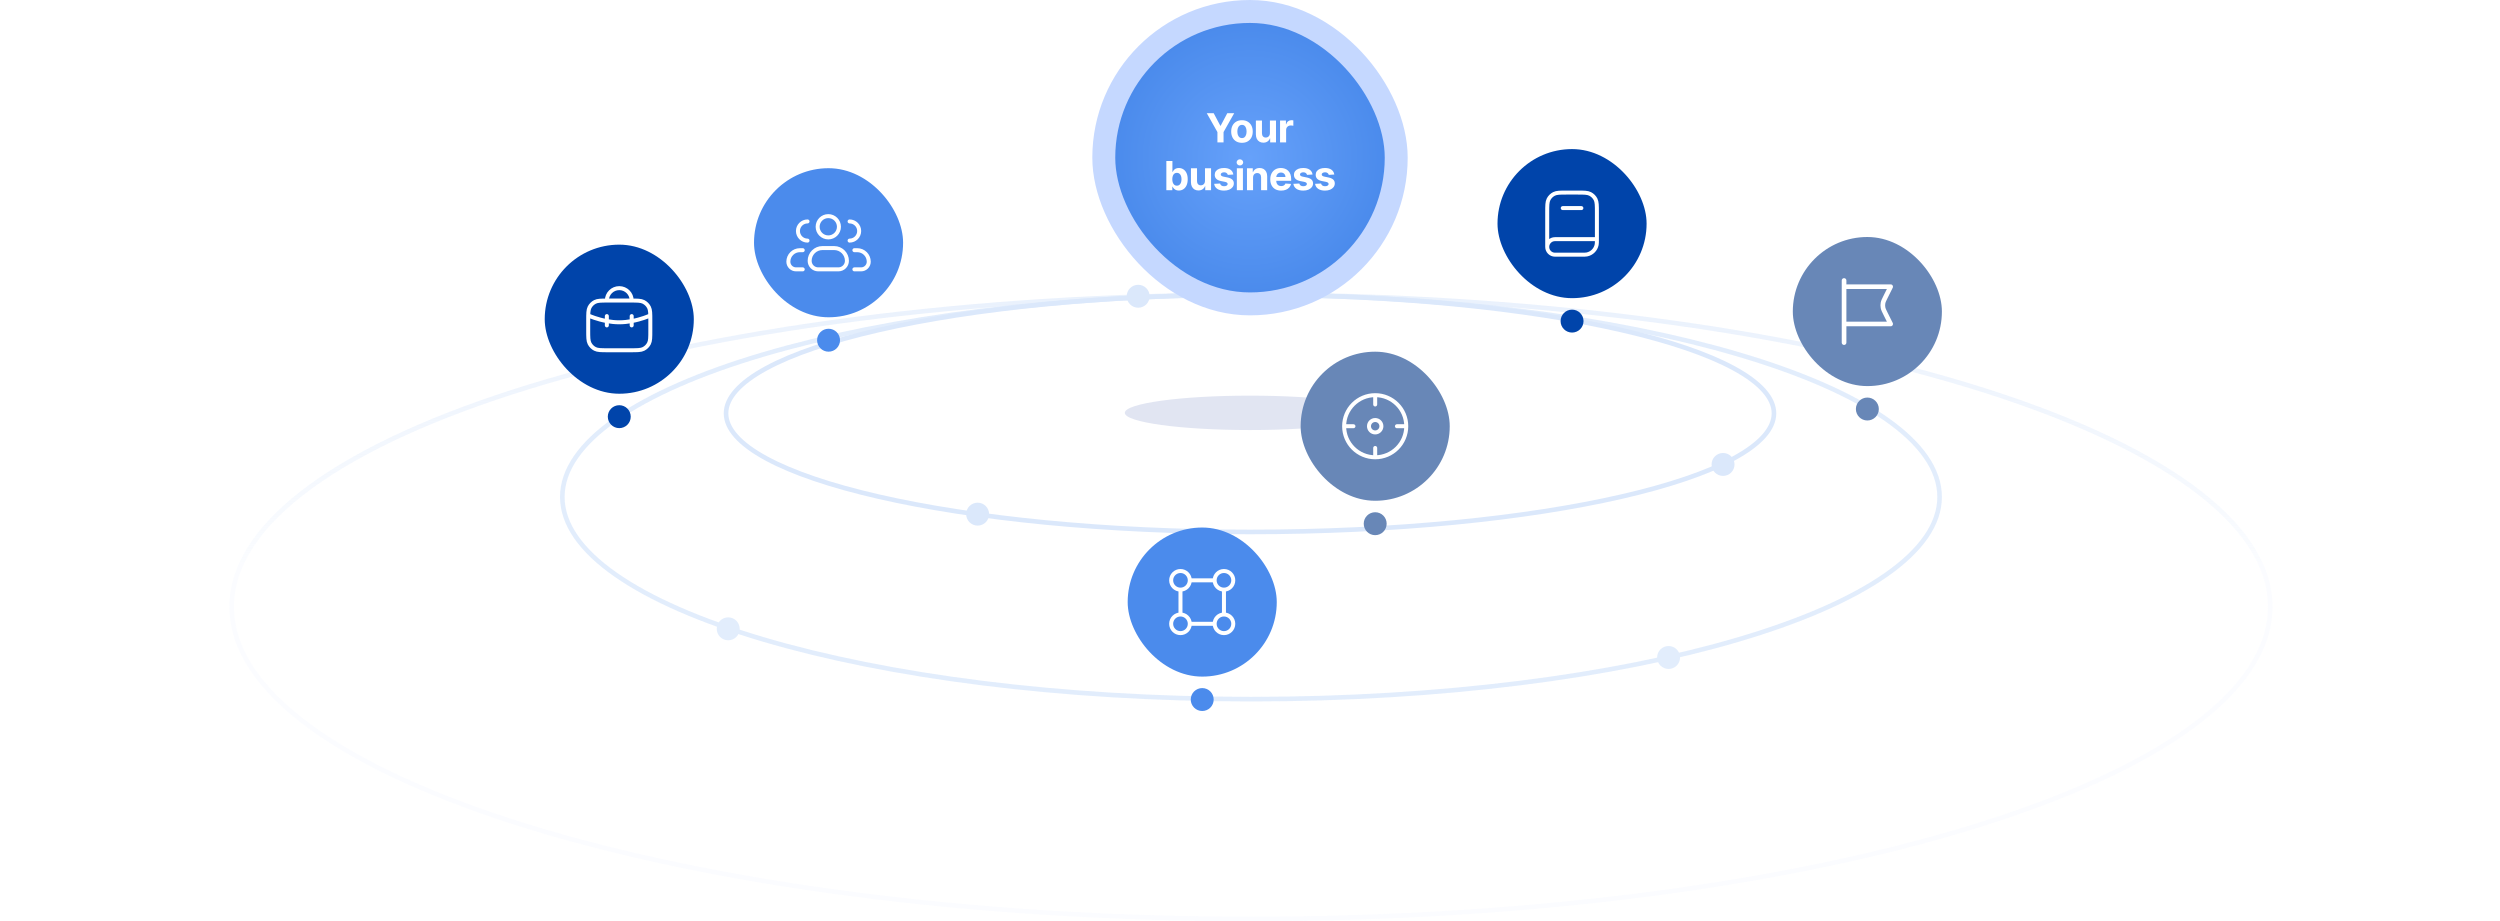 <svg width="1308" height="482" viewBox="0 0 1308 482" fill="none" xmlns="http://www.w3.org/2000/svg">
<path d="M1187.8 317.5C1187.8 339.643 1173.21 360.966 1146.29 380.556C1119.39 400.128 1080.39 417.803 1032.09 432.667C935.512 462.392 802.012 480.795 654.5 480.795C506.988 480.795 373.488 462.392 276.906 432.667C228.608 417.803 189.61 400.128 162.713 380.556C135.789 360.966 121.205 339.643 121.205 317.5C121.205 295.357 135.789 274.034 162.713 254.444C189.61 234.872 228.608 217.197 276.906 202.333C373.488 172.608 506.988 154.205 654.5 154.205C802.012 154.205 935.512 172.608 1032.09 202.333C1080.39 217.197 1119.39 234.872 1146.29 254.444C1173.21 274.034 1187.8 295.357 1187.8 317.5Z" stroke="url(#paint0_linear_1459_2544)" stroke-opacity="0.6" stroke-width="2.41"/>
<path d="M1014.8 260C1014.8 274.182 1005.08 287.941 986.901 300.662C968.757 313.359 942.425 324.842 909.777 334.505C844.498 353.827 754.243 365.795 654.5 365.795C554.757 365.795 464.502 353.827 399.223 334.505C366.575 324.842 340.243 313.359 322.099 300.662C303.922 287.941 294.205 274.182 294.205 260C294.205 245.818 303.922 232.059 322.099 219.338C340.243 206.641 366.575 195.158 399.223 185.495C464.502 166.173 554.757 154.205 654.5 154.205C754.243 154.205 844.498 166.173 909.777 185.495C942.425 195.158 968.757 206.641 986.901 219.338C1005.08 232.059 1014.8 245.818 1014.8 260Z" stroke="#DBE8FB" stroke-opacity="0.8" stroke-width="2.41"/>
<path d="M928.136 216.262C928.136 220.25 926.382 224.24 922.847 228.21C919.305 232.187 914.026 236.08 907.128 239.827C893.333 247.321 873.293 254.107 848.426 259.82C798.711 271.243 729.971 278.319 654.001 278.319C578.032 278.319 509.292 271.243 459.577 259.82C434.71 254.107 414.669 247.321 400.875 239.827C393.977 236.08 388.698 232.187 385.156 228.21C381.621 224.24 379.867 220.25 379.867 216.262C379.867 212.274 381.621 208.283 385.156 204.314C388.698 200.337 393.977 196.443 400.875 192.696C414.669 185.203 434.71 178.417 459.577 172.703C509.292 161.281 578.032 154.205 654.001 154.205C729.971 154.205 798.711 161.281 848.426 172.703C873.293 178.417 893.333 185.203 907.128 192.696C914.026 196.443 919.305 200.337 922.847 204.314C926.382 208.283 928.136 212.274 928.136 216.262Z" stroke="#DBE8FB" stroke-width="2.41"/>
<rect x="577.5" y="6" width="153" height="153" rx="76.5" fill="url(#paint1_radial_1459_2544)"/>
<path d="M631.386 59.227H635.003L638.486 65.805H638.635L642.117 59.227H645.734L640.164 69.101V74.5H636.957V69.101L631.386 59.227ZM649.794 74.724C648.636 74.724 647.634 74.478 646.789 73.985C645.949 73.488 645.3 72.797 644.843 71.912C644.385 71.022 644.157 69.991 644.157 68.817C644.157 67.634 644.385 66.6 644.843 65.715C645.3 64.825 645.949 64.134 646.789 63.642C647.634 63.145 648.636 62.896 649.794 62.896C650.953 62.896 651.952 63.145 652.792 63.642C653.637 64.134 654.289 64.825 654.746 65.715C655.203 66.6 655.432 67.634 655.432 68.817C655.432 69.991 655.203 71.022 654.746 71.912C654.289 72.797 653.637 73.488 652.792 73.985C651.952 74.478 650.953 74.724 649.794 74.724ZM649.809 72.263C650.336 72.263 650.776 72.114 651.129 71.815C651.482 71.512 651.748 71.099 651.927 70.577C652.111 70.055 652.203 69.461 652.203 68.795C652.203 68.129 652.111 67.535 651.927 67.013C651.748 66.491 651.482 66.078 651.129 65.775C650.776 65.472 650.336 65.32 649.809 65.32C649.277 65.32 648.83 65.472 648.467 65.775C648.109 66.078 647.838 66.491 647.654 67.013C647.475 67.535 647.386 68.129 647.386 68.795C647.386 69.461 647.475 70.055 647.654 70.577C647.838 71.099 648.109 71.512 648.467 71.815C648.83 72.114 649.277 72.263 649.809 72.263ZM664.423 69.623V63.045H667.6V74.5H664.55V72.419H664.431C664.172 73.091 663.742 73.63 663.141 74.038C662.544 74.445 661.816 74.649 660.956 74.649C660.19 74.649 659.516 74.475 658.935 74.127C658.353 73.779 657.898 73.284 657.57 72.643C657.247 72.002 657.083 71.234 657.078 70.339V63.045H660.255V69.772C660.26 70.448 660.441 70.983 660.799 71.375C661.157 71.768 661.637 71.965 662.238 71.965C662.621 71.965 662.979 71.877 663.312 71.704C663.645 71.525 663.914 71.261 664.118 70.913C664.326 70.565 664.428 70.135 664.423 69.623ZM669.721 74.5V63.045H672.801V65.044H672.92C673.129 64.333 673.48 63.796 673.972 63.433C674.464 63.065 675.031 62.881 675.672 62.881C675.831 62.881 676.003 62.891 676.187 62.911C676.371 62.931 676.532 62.959 676.672 62.993V65.812C676.522 65.767 676.316 65.728 676.053 65.693C675.789 65.658 675.548 65.641 675.329 65.641C674.862 65.641 674.444 65.743 674.076 65.946C673.713 66.145 673.425 66.424 673.211 66.782C673.003 67.14 672.898 67.552 672.898 68.019V74.5H669.721ZM610.234 99.5V84.227H613.411V89.969H613.508C613.647 89.661 613.849 89.348 614.112 89.03C614.381 88.707 614.729 88.438 615.156 88.224C615.589 88.006 616.126 87.896 616.767 87.896C617.602 87.896 618.373 88.115 619.079 88.553C619.785 88.985 620.349 89.639 620.772 90.514C621.194 91.384 621.406 92.475 621.406 93.788C621.406 95.065 621.199 96.144 620.787 97.024C620.379 97.899 619.822 98.563 619.116 99.015C618.415 99.463 617.63 99.686 616.76 99.686C616.143 99.686 615.619 99.585 615.186 99.381C614.759 99.177 614.408 98.921 614.135 98.613C613.861 98.299 613.652 97.984 613.508 97.665H613.367V99.5H610.234ZM613.344 93.773C613.344 94.454 613.439 95.048 613.628 95.555C613.816 96.062 614.09 96.457 614.448 96.741C614.806 97.019 615.241 97.158 615.753 97.158C616.27 97.158 616.707 97.017 617.065 96.733C617.423 96.445 617.694 96.047 617.878 95.54C618.067 95.028 618.162 94.439 618.162 93.773C618.162 93.112 618.07 92.53 617.886 92.028C617.702 91.526 617.431 91.133 617.073 90.849C616.715 90.566 616.275 90.424 615.753 90.424C615.236 90.424 614.798 90.561 614.44 90.835C614.087 91.108 613.816 91.496 613.628 91.998C613.439 92.5 613.344 93.092 613.344 93.773ZM630.451 94.623V88.046H633.628V99.5H630.578V97.419H630.458C630.2 98.091 629.77 98.63 629.168 99.038C628.572 99.445 627.843 99.649 626.983 99.649C626.218 99.649 625.544 99.475 624.962 99.127C624.381 98.779 623.926 98.284 623.598 97.643C623.274 97.002 623.11 96.234 623.105 95.339V88.046H626.282V94.772C626.287 95.448 626.469 95.983 626.827 96.375C627.185 96.768 627.664 96.965 628.266 96.965C628.649 96.965 629.007 96.877 629.34 96.704C629.673 96.525 629.941 96.261 630.145 95.913C630.354 95.565 630.456 95.135 630.451 94.623ZM645.279 91.312L642.371 91.491C642.321 91.242 642.214 91.019 642.05 90.82C641.886 90.616 641.67 90.454 641.402 90.335C641.138 90.211 640.822 90.148 640.454 90.148C639.962 90.148 639.547 90.253 639.209 90.462C638.871 90.665 638.702 90.939 638.702 91.282C638.702 91.555 638.811 91.787 639.03 91.975C639.249 92.164 639.624 92.316 640.156 92.43L642.229 92.848C643.343 93.077 644.173 93.445 644.72 93.952C645.267 94.459 645.54 95.125 645.54 95.95C645.54 96.701 645.319 97.36 644.877 97.927C644.439 98.493 643.838 98.936 643.072 99.254C642.311 99.567 641.434 99.724 640.44 99.724C638.923 99.724 637.715 99.408 636.815 98.777C635.92 98.14 635.396 97.275 635.242 96.181L638.366 96.017C638.461 96.48 638.69 96.833 639.052 97.076C639.415 97.315 639.88 97.434 640.447 97.434C641.004 97.434 641.451 97.327 641.789 97.114C642.132 96.895 642.306 96.614 642.311 96.271C642.306 95.983 642.185 95.746 641.946 95.562C641.707 95.374 641.339 95.229 640.842 95.13L638.859 94.735C637.74 94.511 636.907 94.123 636.36 93.571C635.818 93.019 635.547 92.316 635.547 91.461C635.547 90.725 635.746 90.091 636.144 89.559C636.547 89.027 637.111 88.617 637.837 88.329C638.568 88.04 639.423 87.896 640.402 87.896C641.849 87.896 642.987 88.202 643.818 88.814C644.653 89.425 645.14 90.258 645.279 91.312ZM647.121 99.5V88.046H650.298V99.5H647.121ZM648.717 86.569C648.244 86.569 647.839 86.412 647.501 86.099C647.168 85.781 647.002 85.401 647.002 84.958C647.002 84.521 647.168 84.145 647.501 83.832C647.839 83.514 648.244 83.355 648.717 83.355C649.189 83.355 649.592 83.514 649.925 83.832C650.263 84.145 650.432 84.521 650.432 84.958C650.432 85.401 650.263 85.781 649.925 86.099C649.592 86.412 649.189 86.569 648.717 86.569ZM655.599 92.878V99.5H652.423V88.046H655.45V90.066H655.584C655.838 89.4 656.263 88.873 656.86 88.485C657.456 88.093 658.18 87.896 659.03 87.896C659.825 87.896 660.519 88.07 661.11 88.418C661.702 88.766 662.162 89.263 662.49 89.91C662.818 90.551 662.982 91.317 662.982 92.207V99.5H659.805V92.773C659.81 92.072 659.631 91.526 659.268 91.133C658.905 90.735 658.406 90.536 657.769 90.536C657.342 90.536 656.964 90.628 656.636 90.812C656.313 90.996 656.059 91.265 655.875 91.618C655.696 91.966 655.604 92.386 655.599 92.878ZM670.286 99.724C669.108 99.724 668.094 99.485 667.244 99.008C666.398 98.526 665.747 97.844 665.29 96.965C664.832 96.079 664.604 95.033 664.604 93.825C664.604 92.647 664.832 91.613 665.29 90.723C665.747 89.833 666.391 89.139 667.221 88.642C668.056 88.145 669.036 87.896 670.159 87.896C670.915 87.896 671.619 88.018 672.27 88.262C672.926 88.5 673.498 88.861 673.985 89.343C674.477 89.825 674.86 90.432 675.133 91.163C675.407 91.888 675.544 92.739 675.544 93.713V94.586H665.871V92.617H672.553C672.553 92.159 672.454 91.754 672.255 91.401C672.056 91.048 671.78 90.772 671.427 90.573C671.079 90.37 670.674 90.268 670.212 90.268C669.729 90.268 669.302 90.38 668.929 90.603C668.561 90.822 668.273 91.118 668.064 91.491C667.855 91.859 667.748 92.269 667.743 92.721V94.593C667.743 95.16 667.848 95.65 668.056 96.062C668.27 96.475 668.571 96.793 668.959 97.017C669.347 97.24 669.806 97.352 670.338 97.352C670.691 97.352 671.014 97.303 671.308 97.203C671.601 97.104 671.852 96.954 672.061 96.756C672.27 96.557 672.429 96.313 672.538 96.025L675.476 96.219C675.327 96.925 675.022 97.541 674.559 98.068C674.102 98.59 673.51 98.998 672.784 99.291C672.063 99.579 671.231 99.724 670.286 99.724ZM686.727 91.312L683.819 91.491C683.769 91.242 683.662 91.019 683.498 90.82C683.334 90.616 683.118 90.454 682.849 90.335C682.586 90.211 682.27 90.148 681.902 90.148C681.41 90.148 680.995 90.253 680.657 90.462C680.319 90.665 680.15 90.939 680.15 91.282C680.15 91.555 680.259 91.787 680.478 91.975C680.697 92.164 681.072 92.316 681.604 92.43L683.677 92.848C684.791 93.077 685.621 93.445 686.168 93.952C686.715 94.459 686.988 95.125 686.988 95.95C686.988 96.701 686.767 97.36 686.325 97.927C685.887 98.493 685.286 98.936 684.52 99.254C683.759 99.567 682.882 99.724 681.887 99.724C680.371 99.724 679.163 99.408 678.263 98.777C677.368 98.14 676.844 97.275 676.69 96.181L679.814 96.017C679.909 96.48 680.137 96.833 680.5 97.076C680.863 97.315 681.328 97.434 681.895 97.434C682.452 97.434 682.899 97.327 683.237 97.114C683.58 96.895 683.754 96.614 683.759 96.271C683.754 95.983 683.632 95.746 683.394 95.562C683.155 95.374 682.787 95.229 682.29 95.13L680.306 94.735C679.188 94.511 678.355 94.123 677.808 93.571C677.266 93.019 676.995 92.316 676.995 91.461C676.995 90.725 677.194 90.091 677.592 89.559C677.995 89.027 678.559 88.617 679.285 88.329C680.016 88.04 680.871 87.896 681.85 87.896C683.297 87.896 684.435 88.202 685.266 88.814C686.101 89.425 686.588 90.258 686.727 91.312ZM698.099 91.312L695.191 91.491C695.141 91.242 695.034 91.019 694.87 90.82C694.706 90.616 694.49 90.454 694.221 90.335C693.958 90.211 693.642 90.148 693.274 90.148C692.782 90.148 692.367 90.253 692.029 90.462C691.691 90.665 691.522 90.939 691.522 91.282C691.522 91.555 691.631 91.787 691.85 91.975C692.069 92.164 692.444 92.316 692.976 92.43L695.049 92.848C696.163 93.077 696.993 93.445 697.54 93.952C698.087 94.459 698.36 95.125 698.36 95.95C698.36 96.701 698.139 97.36 697.697 97.927C697.259 98.493 696.658 98.936 695.892 99.254C695.131 99.567 694.254 99.724 693.259 99.724C691.743 99.724 690.535 99.408 689.635 98.777C688.74 98.14 688.216 97.275 688.062 96.181L691.186 96.017C691.281 96.48 691.509 96.833 691.872 97.076C692.235 97.315 692.7 97.434 693.267 97.434C693.824 97.434 694.271 97.327 694.609 97.114C694.952 96.895 695.126 96.614 695.131 96.271C695.126 95.983 695.004 95.746 694.766 95.562C694.527 95.374 694.159 95.229 693.662 95.13L691.678 94.735C690.56 94.511 689.727 94.123 689.18 93.571C688.638 93.019 688.367 92.316 688.367 91.461C688.367 90.725 688.566 90.091 688.964 89.559C689.367 89.027 689.931 88.617 690.657 88.329C691.388 88.04 692.243 87.896 693.222 87.896C694.669 87.896 695.807 88.202 696.638 88.814C697.473 89.425 697.96 90.258 698.099 91.312Z" fill="white"/>
<rect x="577.5" y="6" width="153" height="153" rx="76.5" stroke="#C5D8FF" stroke-width="12"/>
<g filter="url(#filter0_f_1459_2544)">
<ellipse cx="654" cy="216" rx="65.5" ry="9" fill="#E1E5F2"/>
</g>
<g filter="url(#filter1_f_1459_2544)">
<ellipse cx="654" cy="216" rx="48.033" ry="5.4" fill="#E1E5F2"/>
</g>
<circle cx="511.5" cy="269" r="6" fill="#DBE8FB"/>
<circle cx="901.5" cy="243" r="6" fill="#DBE8FB"/>
<circle cx="595.5" cy="155" r="6" fill="#DBE8FB"/>
<circle cx="381" cy="329" r="6" fill="#E2EDFC"/>
<circle cx="873" cy="344" r="6" fill="#E2EDFC"/>
<rect x="394.5" y="88" width="78" height="78" rx="39" fill="#4B8BEC"/>
<path d="M423.611 136.471C423.611 132.779 426.605 129.786 430.297 129.786H436.426C440.118 129.786 443.111 132.779 443.111 136.471V136.471C443.111 138.933 441.116 140.928 438.654 140.928H428.068C425.607 140.928 423.611 138.933 423.611 136.471V136.471Z" stroke="white" stroke-width="2.089" stroke-linecap="round" stroke-linejoin="round"/>
<path d="M438.933 118.643C438.933 121.72 436.438 124.214 433.361 124.214C430.284 124.214 427.79 121.72 427.79 118.643C427.79 115.566 430.284 113.071 433.361 113.071C436.438 113.071 438.933 115.566 438.933 118.643Z" stroke="white" stroke-width="2.089" stroke-linecap="round" stroke-linejoin="round"/>
<path d="M422.496 125.886C419.727 125.886 417.482 123.641 417.482 120.871C417.482 118.102 419.727 115.857 422.496 115.857M419.989 140.928C418.935 140.928 417.669 140.928 416.479 140.928C414.263 140.928 412.468 139.132 412.468 136.917V136.917C412.468 133.594 415.162 130.9 418.485 130.9C419.011 130.9 419.521 130.9 419.989 130.9" stroke="white" stroke-width="2.089" stroke-linecap="round" stroke-linejoin="round"/>
<path d="M444.504 125.886C447.273 125.886 449.518 123.641 449.518 120.871C449.518 118.102 447.273 115.857 444.504 115.857M447.011 140.928C448.065 140.928 449.331 140.928 450.521 140.928C452.737 140.928 454.532 139.132 454.532 136.917V136.917C454.532 133.594 451.838 130.9 448.515 130.9C447.989 130.9 447.479 130.9 447.011 130.9" stroke="white" stroke-width="2.089" stroke-linecap="round" stroke-linejoin="round"/>
<circle cx="433.5" cy="178" r="6" fill="#4B8BEC"/>
<rect x="783.5" y="78" width="78" height="78" rx="39" fill="#0044AA"/>
<path d="M809.5 129.188V111.15C809.5 107.51 809.5 105.689 810.208 104.299C810.832 103.076 811.826 102.082 813.049 101.458C814.439 100.75 816.26 100.75 819.9 100.75H825.1C828.74 100.75 830.561 100.75 831.951 101.458C833.174 102.082 834.168 103.076 834.792 104.299C835.5 105.689 835.5 107.51 835.5 111.15V125.938M817.625 108.875H827.375M835.5 125.125H813.563C811.319 125.125 809.5 126.944 809.5 129.188V129.188C809.5 131.431 811.319 133.25 813.563 133.25H827.375C828.885 133.25 829.64 133.25 830.268 133.125C832.847 132.612 834.862 130.597 835.375 128.018C835.5 127.39 835.5 126.635 835.5 125.125V125.125Z" stroke="white" stroke-width="2.089" stroke-linecap="round" stroke-linejoin="round"/>
<circle cx="822.5" cy="168" r="6" fill="#0044AA"/>
<rect x="285" y="128" width="78" height="78" rx="39" fill="#0044AA"/>
<path d="M308.563 165.375C308.563 165.375 312.349 167.058 317.5 168.002M317.5 168.002C319.507 168.369 321.722 168.625 324 168.625C326.278 168.625 328.493 168.369 330.5 168.002M317.5 168.002V165.375M317.5 168.002V170.25M330.5 168.002C335.651 167.058 339.438 165.375 339.438 165.375M330.5 168.002V165.375M330.5 168.002V170.25M330.5 157.25C330.5 153.66 327.59 150.75 324 150.75C320.41 150.75 317.5 153.66 317.5 157.25M318.15 183.25H329.85C333.49 183.25 335.311 183.25 336.701 182.542C337.924 181.918 338.918 180.924 339.542 179.701C340.25 178.311 340.25 176.49 340.25 172.85V167.65C340.25 164.01 340.25 162.189 339.542 160.799C338.918 159.576 337.924 158.582 336.701 157.958C335.311 157.25 333.49 157.25 329.85 157.25H318.15C314.51 157.25 312.689 157.25 311.299 157.958C310.076 158.582 309.082 159.576 308.458 160.799C307.75 162.189 307.75 164.01 307.75 167.65V172.85C307.75 176.49 307.75 178.311 308.458 179.701C309.082 180.924 310.076 181.918 311.299 182.542C312.689 183.25 314.51 183.25 318.15 183.25Z" stroke="white" stroke-width="2.089" stroke-linecap="round" stroke-linejoin="round"/>
<circle cx="324" cy="218" r="6" fill="#0044AA"/>
<rect x="590" y="276" width="78" height="78" rx="39" fill="#4B8BEC"/>
<path d="M622.5 303.625C622.5 306.317 620.317 308.5 617.625 308.5M622.5 303.625C622.5 300.933 620.317 298.75 617.625 298.75C614.933 298.75 612.75 300.933 612.75 303.625C612.75 306.317 614.933 308.5 617.625 308.5M622.5 303.625H635.5M617.625 308.5L617.625 321.5M635.5 303.625C635.5 306.317 637.683 308.5 640.375 308.5M635.5 303.625C635.5 300.933 637.683 298.75 640.375 298.75C643.067 298.75 645.25 300.933 645.25 303.625C645.25 306.317 643.067 308.5 640.375 308.5M617.625 321.5C614.933 321.5 612.75 323.683 612.75 326.375C612.75 329.067 614.933 331.25 617.625 331.25C620.317 331.25 622.5 329.067 622.5 326.375M617.625 321.5C620.317 321.5 622.5 323.683 622.5 326.375M622.5 326.375H635.5M635.5 326.375C635.5 329.067 637.683 331.25 640.375 331.25C643.067 331.25 645.25 329.067 645.25 326.375C645.25 323.683 643.067 321.5 640.375 321.5M635.5 326.375C635.5 323.683 637.683 321.5 640.375 321.5M640.375 321.5V308.5" stroke="white" stroke-width="2.089" stroke-linecap="round" stroke-linejoin="round"/>
<circle cx="629" cy="366" r="6" fill="#4B8BEC"/>
<rect x="938" y="124" width="78" height="78" rx="39" fill="#6887B7"/>
<path d="M964.812 150H989.188L986.638 155.099C985.785 156.804 985.359 157.657 985.191 158.551C985.043 159.344 985.043 160.156 985.191 160.949C985.359 161.843 985.785 162.696 986.638 164.401L989.188 169.5H964.812M964.812 150V169.5M964.812 150V146.75M964.812 179.25V169.5" stroke="white" stroke-width="2.438" stroke-linecap="round" stroke-linejoin="round"/>
<circle cx="977" cy="214" r="6" fill="#6887B7"/>
<rect x="680.5" y="184" width="78" height="78" rx="39" fill="#6887B7"/>
<path d="M735.75 223C735.75 231.975 728.475 239.25 719.5 239.25M735.75 223C735.75 214.025 728.475 206.75 719.5 206.75M735.75 223H730.875M719.5 239.25C710.525 239.25 703.25 231.975 703.25 223M719.5 239.25V234.375M703.25 223C703.25 214.025 710.525 206.75 719.5 206.75M703.25 223H708.125M719.5 206.75V211.625M722.75 223C722.75 224.795 721.295 226.25 719.5 226.25C717.705 226.25 716.25 224.795 716.25 223C716.25 221.205 717.705 219.75 719.5 219.75C721.295 219.75 722.75 221.205 722.75 223Z" stroke="white" stroke-width="2.089" stroke-linecap="round" stroke-linejoin="round"/>
<circle cx="719.5" cy="274" r="6" fill="#6887B7"/>
<defs>
<filter id="filter0_f_1459_2544" x="563.556" y="182.056" width="180.888" height="67.887" filterUnits="userSpaceOnUse" color-interpolation-filters="sRGB">
<feFlood flood-opacity="0" result="BackgroundImageFix"/>
<feBlend mode="normal" in="SourceGraphic" in2="BackgroundImageFix" result="shape"/>
<feGaussianBlur stdDeviation="12.472" result="effect1_foregroundBlur_1459_2544"/>
</filter>
<filter id="filter1_f_1459_2544" x="595.989" y="200.623" width="116.021" height="30.755" filterUnits="userSpaceOnUse" color-interpolation-filters="sRGB">
<feFlood flood-opacity="0" result="BackgroundImageFix"/>
<feBlend mode="normal" in="SourceGraphic" in2="BackgroundImageFix" result="shape"/>
<feGaussianBlur stdDeviation="4.989" result="effect1_foregroundBlur_1459_2544"/>
</filter>
<linearGradient id="paint0_linear_1459_2544" x1="654.5" y1="153" x2="654.5" y2="482" gradientUnits="userSpaceOnUse">
<stop stop-color="#DBE8FB"/>
<stop offset="0.43" stop-color="#DBE8FB" stop-opacity="0.21"/>
</linearGradient>
<radialGradient id="paint1_radial_1459_2544" cx="0" cy="0" r="1" gradientUnits="userSpaceOnUse" gradientTransform="translate(654 82.5) rotate(90) scale(70.5)">
<stop stop-color="#66A1FA"/>
<stop offset="1" stop-color="#4B8BEC"/>
</radialGradient>
</defs>
</svg>
